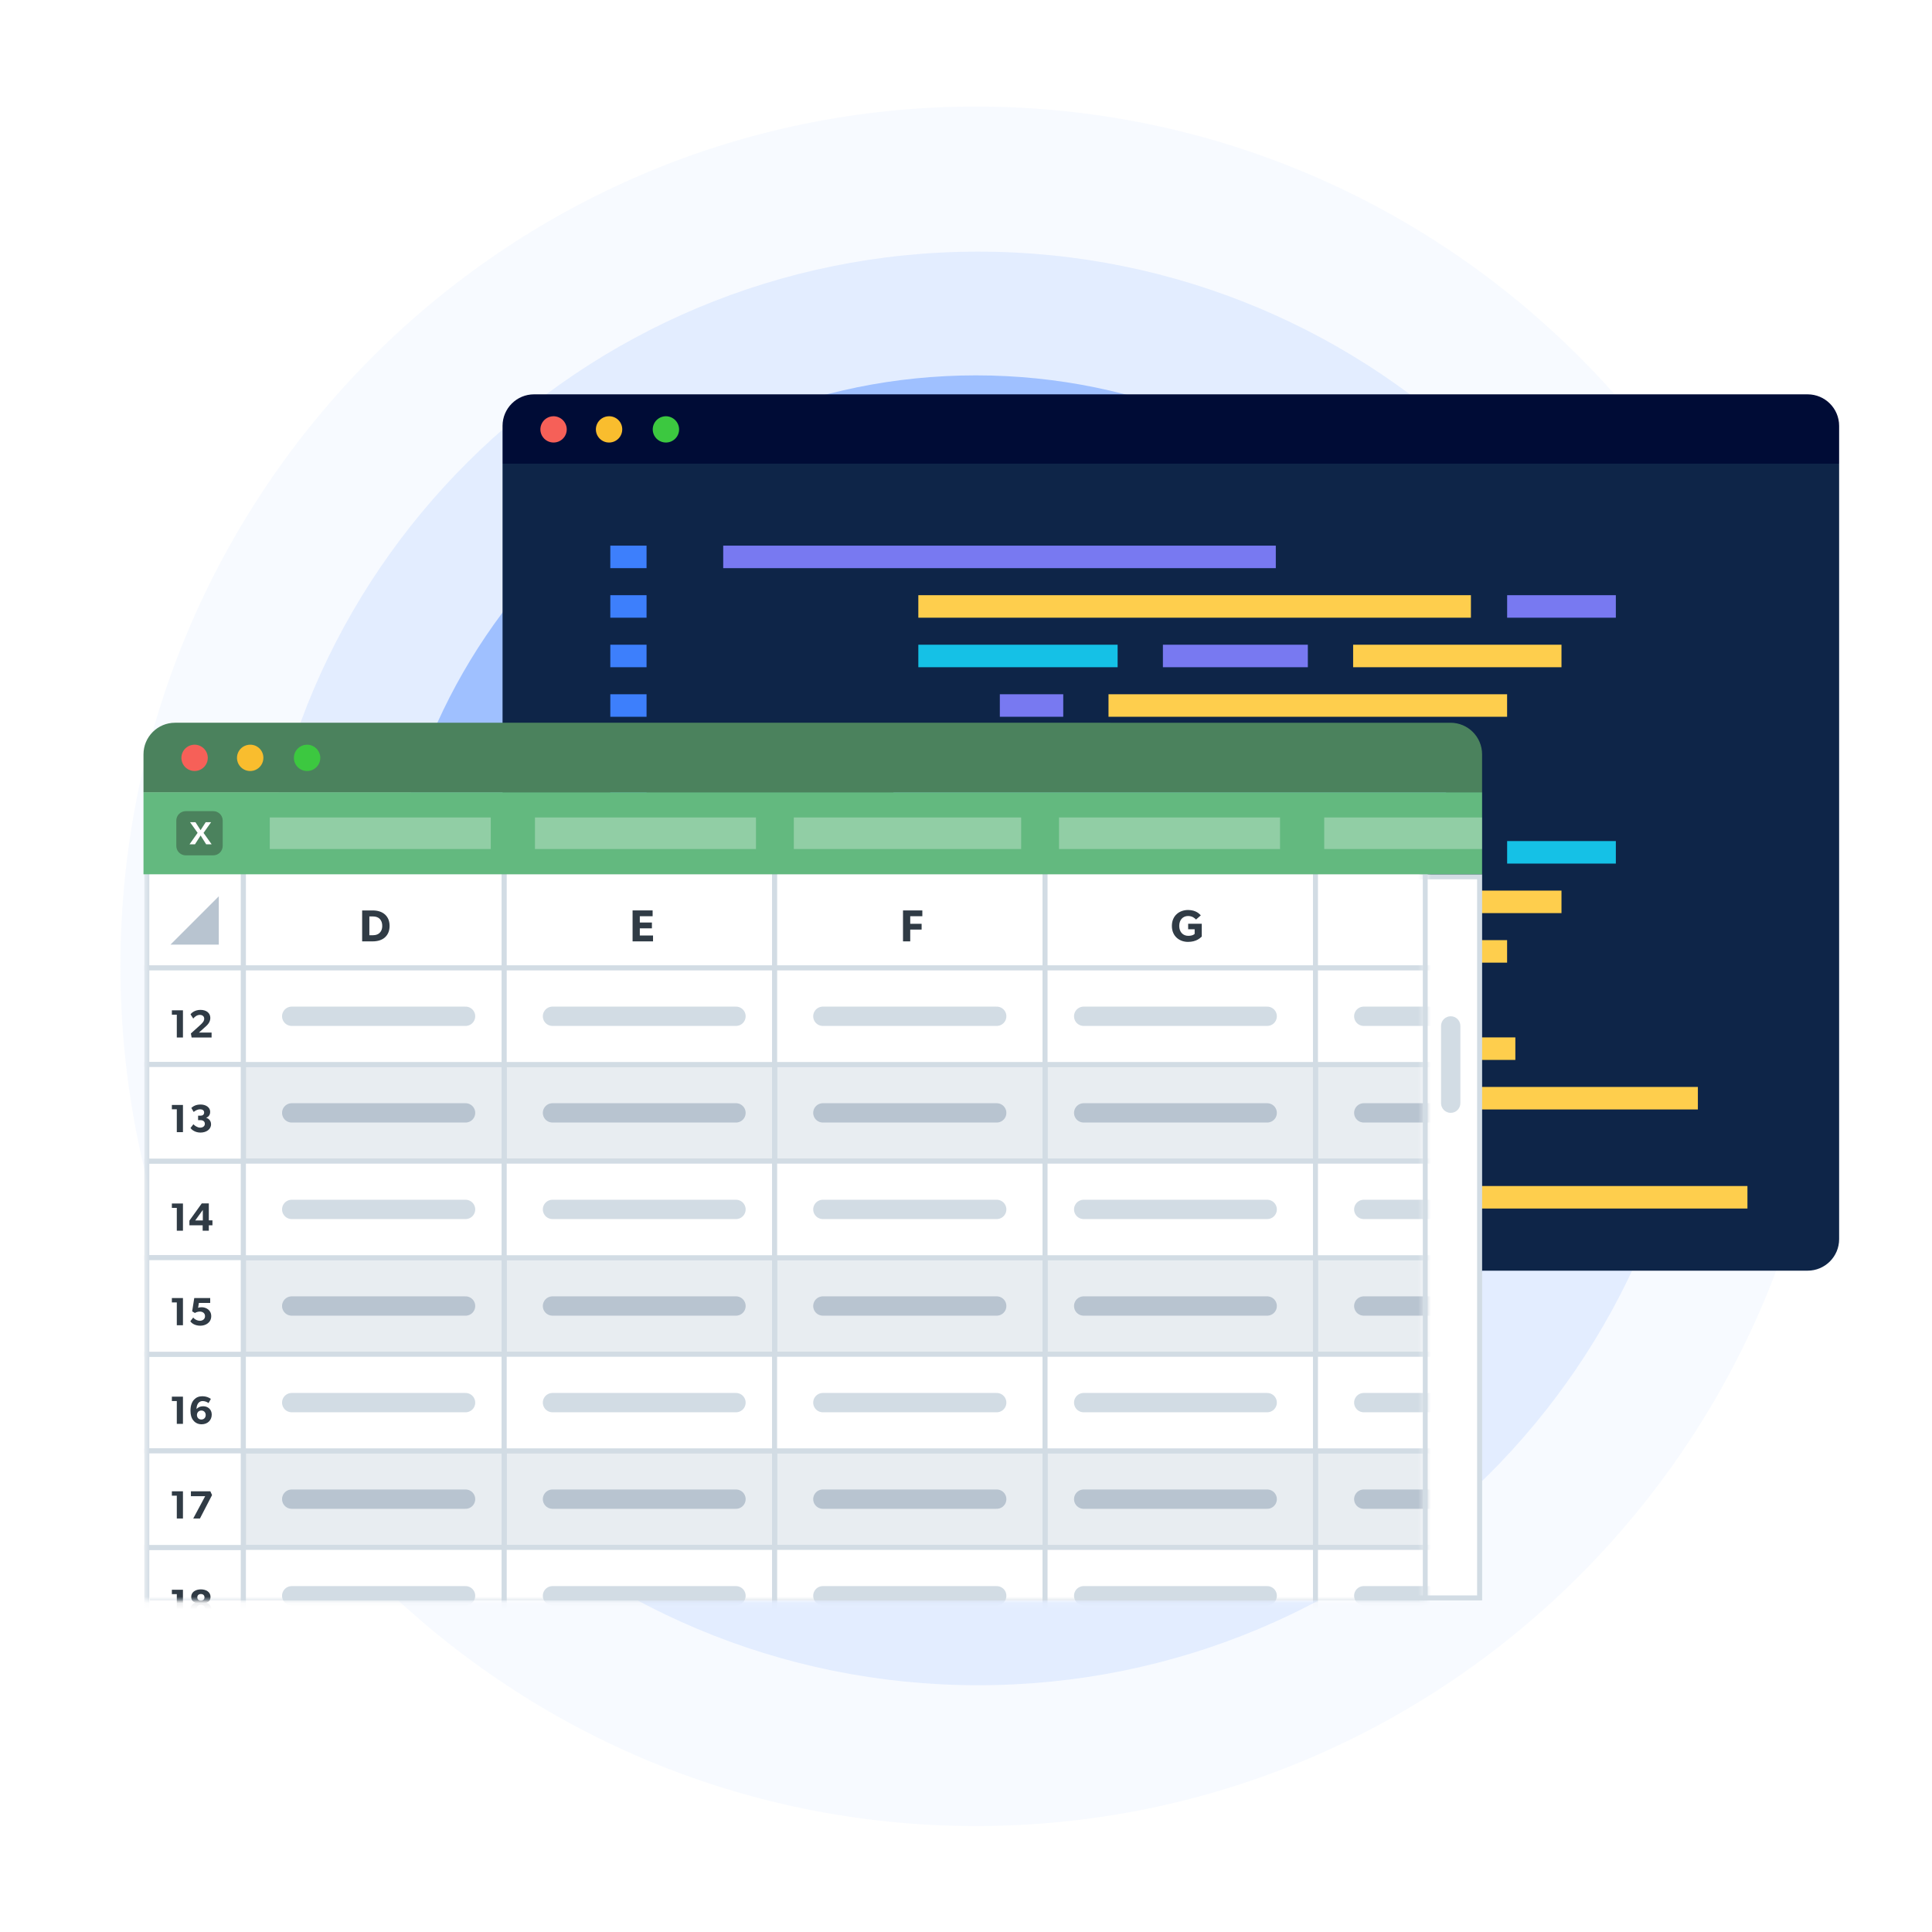 <?xml version="1.0" encoding="UTF-8" standalone="no"?>
<svg
   width="300"
   height="300"
   viewBox="0 0 300 300"
   fill="none"
   version="1.1"
   id="svg58"
   sodipodi:docname="datasets.svg"
   inkscape:version="1.3.2 (091e20e, 2023-11-25, custom)"
   xmlns:inkscape="http://www.inkscape.org/namespaces/inkscape"
   xmlns:sodipodi="http://sodipodi.sourceforge.net/DTD/sodipodi-0.dtd"
   xmlns="http://www.w3.org/2000/svg"
   xmlns:svg="http://www.w3.org/2000/svg">
  <sodipodi:namedview
     id="namedview58"
     pagecolor="#ffffff"
     bordercolor="#000000"
     borderopacity="0.25"
     inkscape:showpageshadow="2"
     inkscape:pageopacity="0.0"
     inkscape:pagecheckerboard="0"
     inkscape:deskcolor="#d1d1d1"
     inkscape:zoom="1.4228769"
     inkscape:cx="294.82522"
     inkscape:cy="280.06639"
     inkscape:window-width="1920"
     inkscape:window-height="1017"
     inkscape:window-x="1912"
     inkscape:window-y="-8"
     inkscape:window-maximized="1"
     inkscape:current-layer="datasets_new" />
  <g
     id="datasets_new">
    <path
       id="Vector"
       opacity="0.8"
       d="m 151.54,283.548 c 73.364,0 132.837,-59.77 132.837,-133.5 0,-73.73 -59.473,-133.5 -132.837,-133.5 -73.364,0 -132.837,59.77 -132.837,133.5 0,73.73 59.473,133.5 132.837,133.5 z"
       fill="#f5f8ff" />
    <path
       id="Vector_2"
       opacity="0.4"
       d="m 151.874,261.684 c 61.838,0 111.968,-49.833 111.968,-111.305 0,-61.472 -50.13,-111.305 -111.968,-111.305 -61.838,0 -111.968,49.833 -111.968,111.305 0,61.472 50.13,111.305 111.968,111.305 z"
       fill="#c6dbff" />
    <path
       id="Vector_3"
       d="m 151.542,241.808 c 50.678,0 91.76,-41.082 91.76,-91.76 0,-50.678 -41.082,-91.761 -91.76,-91.761 -50.678,0 -91.761,41.083 -91.761,91.761 0,50.678 41.083,91.76 91.761,91.76 z"
       fill="#9fc0ff" />
    <g
       id="Group"
       filter="url(#filter0_d_9755_27404)"
       transform="translate(0.703,-138.452)">
      <g
         id="Group_2"
         filter="url(#filter1_d_9755_27404)">
        <path
           id="Vector_4"
           d="M 71.648,204.769 H 279.192 v 120.414 c 0,2.704 -2.191,4.895 -4.895,4.895 H 76.543 c -2.703,0 -4.895,-2.191 -4.895,-4.895 z"
           fill="#0e2548" />
      </g>
      <path
         id="Vector_5"
         d="m 191.719,217.495 h -85.805 v 3.496 h 85.805 z"
         fill="#7879f1" />
      <path
         id="Vector_6"
         d="m 228.915,293.856 h -85.806 v 3.496 h 85.806 z"
         fill="#fece4d" />
      <path
         id="Vector_7"
         d="m 94.009,217.495 h -5.627 v 3.496 h 5.627 z"
         fill="#3d7ffc" />
      <path
         id="Vector_8"
         d="m 94.009,293.856 h -5.627 v 3.496 h 5.627 z"
         fill="#3d7ffc" />
      <path
         id="Vector_9"
         d="m 222.016,225.188 h -85.805 v 3.496 h 85.805 z"
         fill="#fece4d" />
      <path
         id="Vector_10"
         d="m 257.259,301.548 h -85.806 v 3.496 h 85.806 z"
         fill="#fece4d" />
      <path
         id="Vector_11"
         d="m 244.52,225.188 h -16.879 v 3.496 h 16.879 z"
         fill="#7879f1" />
      <path
         id="Vector_12"
         d="m 167.825,301.548 h -16.88 v 3.496 h 16.88 z"
         fill="#15c1e6" />
      <path
         id="Vector_13"
         d="m 167.157,232.879 h -30.946 v 3.496 h 30.946 z"
         fill="#15c1e6" />
      <path
         id="Vector_14"
         d="m 153.501,309.24 h -30.946 v 3.497 h 30.946 z"
         fill="#fece4d" />
      <path
         id="Vector_15"
         d="m 196.694,232.879 h -22.506 v 3.496 h 22.506 z"
         fill="#7879f1" />
      <path
         id="Vector_16"
         d="m 183.038,309.24 h -22.507 v 3.497 h 22.507 z"
         fill="#7879f1" />
      <path
         id="Vector_17"
         d="m 236.079,232.879 h -32.352 v 3.496 h 32.352 z"
         fill="#fece4d" />
      <path
         id="Vector_18"
         d="M 222.423,309.24 H 190.07 v 3.497 h 32.353 z"
         fill="#fece4d" />
      <path
         id="Vector_19"
         d="m 227.635,240.571 h -61.893 v 3.497 h 61.893 z"
         fill="#fece4d" />
      <path
         id="Vector_20"
         d="m 264.955,316.932 h -61.893 v 3.496 h 61.893 z"
         fill="#fece4d" />
      <path
         id="Vector_21"
         d="m 158.713,240.571 h -9.846 v 3.496 h 9.846 z"
         fill="#7879f1" />
      <path
         id="Vector_22"
         d="m 196.034,316.932 h -9.846 v 3.496 h 9.846 z"
         fill="#7879f1" />
      <path
         id="Vector_23"
         d="m 196.81,248.264 h -47.826 v 3.496 h 47.826 z"
         fill="#fece4d" />
      <path
         id="Vector_24"
         d="m 94.009,225.188 h -5.627 v 3.496 h 5.627 z"
         fill="#3d7ffc" />
      <path
         id="Vector_25"
         d="m 94.009,301.548 h -5.627 v 3.496 h 5.627 z"
         fill="#3d7ffc" />
      <path
         id="Vector_26"
         d="m 94.009,232.879 h -5.627 v 3.496 h 5.627 z"
         fill="#3d7ffc" />
      <path
         id="Vector_27"
         d="m 94.009,309.24 h -5.627 v 3.497 h 5.627 z"
         fill="#3d7ffc" />
      <path
         id="Vector_28"
         d="m 94.009,240.572 h -5.627 v 3.497 h 5.627 z"
         fill="#3d7ffc" />
      <path
         id="Vector_29"
         d="m 94.009,316.932 h -5.627 v 3.496 h 5.627 z"
         fill="#3d7ffc" />
      <path
         id="Vector_30"
         d="m 94.009,248.263 h -5.627 v 3.496 h 5.627 z"
         fill="#3d7ffc" />
      <path
         id="Vector_31"
         d="m 218.149,255.676 h -85.805 v 3.496 h 85.805 z"
         fill="#7879f1" />
      <path
         id="Vector_32"
         d="m 94.009,255.676 h -5.627 v 3.496 h 5.627 z"
         fill="#3d7ffc" />
      <path
         id="Vector_33"
         d="m 222.016,263.368 h -85.805 v 3.497 h 85.805 z"
         fill="#fece4d" />
      <path
         id="Vector_34"
         d="m 244.52,263.368 h -16.879 v 3.497 h 16.879 z"
         fill="#15c1e6" />
      <path
         id="Vector_35"
         d="m 167.157,271.06 h -30.946 v 3.496 h 30.946 z"
         fill="#15c1e6" />
      <path
         id="Vector_36"
         d="m 196.694,271.06 h -22.506 v 3.496 h 22.506 z"
         fill="#7879f1" />
      <path
         id="Vector_37"
         d="m 236.079,271.06 h -32.352 v 3.496 h 32.352 z"
         fill="#fece4d" />
      <path
         id="Vector_38"
         d="m 227.635,278.751 h -61.893 v 3.496 h 61.893 z"
         fill="#fece4d" />
      <path
         id="Vector_39"
         d="m 158.713,278.751 h -9.846 v 3.496 h 9.846 z"
         fill="#7879f1" />
      <path
         id="Vector_40"
         d="m 162.935,286.443 h -47.826 v 3.496 h 47.826 z"
         fill="#fece4d" />
      <path
         id="Vector_41"
         d="m 94.009,263.368 h -5.627 v 3.497 h 5.627 z"
         fill="#3d7ffc" />
      <path
         id="Vector_42"
         d="m 94.009,271.06 h -5.627 v 3.496 h 5.627 z"
         fill="#3d7ffc" />
      <path
         id="Vector_43"
         d="m 94.009,278.752 h -5.627 v 3.496 h 5.627 z"
         fill="#3d7ffc" />
      <path
         id="Vector_44"
         d="m 94.009,286.444 h -5.627 v 3.497 h 5.627 z"
         fill="#3d7ffc" />
      <path
         id="Vector_45"
         d="m 71.648,198.895 c 0,-2.703 2.192,-4.895 4.895,-4.895 H 274.297 c 2.704,0 4.895,2.192 4.895,4.895 v 5.874 H 71.648 Z"
         fill="#000c36" />
      <path
         id="Vector_46"
         d="m 81.619,199.438 c 10e-4,0.404 -0.118,0.799 -0.343,1.136 -0.224,0.336 -0.544,0.598 -0.918,0.754 -0.374,0.155 -0.786,0.196 -1.184,0.118 -0.398,-0.078 -0.763,-0.272 -1.05,-0.558 -0.287,-0.285 -0.482,-0.649 -0.562,-1.045 -0.08,-0.396 -0.039,-0.807 0.116,-1.181 0.155,-0.373 0.417,-0.693 0.754,-0.917 0.337,-0.225 0.733,-0.345 1.138,-0.345 0.541,0.004 1.059,0.22 1.442,0.601 0.383,0.381 0.601,0.897 0.606,1.437 z"
         fill="#f66058" />
      <path
         id="Vector_47"
         d="m 90.236,199.438 c 10e-4,0.404 -0.118,0.8 -0.343,1.137 -0.225,0.336 -0.544,0.599 -0.919,0.754 -0.374,0.155 -0.787,0.196 -1.184,0.117 -0.398,-0.078 -0.763,-0.273 -1.05,-0.559 -0.287,-0.286 -0.482,-0.65 -0.561,-1.047 -0.079,-0.396 -0.038,-0.807 0.118,-1.181 0.156,-0.373 0.419,-0.692 0.756,-0.916 0.338,-0.224 0.734,-0.343 1.14,-0.342 0.269,-0.001 0.535,0.05 0.783,0.152 0.248,0.102 0.474,0.252 0.664,0.442 0.19,0.189 0.34,0.414 0.443,0.662 0.102,0.248 0.154,0.513 0.153,0.781 z"
         fill="#f9bd2e" />
      <path
         id="Vector_48"
         d="m 99.064,199.438 c 0.001,0.404 -0.118,0.8 -0.343,1.136 -0.224,0.336 -0.544,0.599 -0.918,0.754 -0.374,0.156 -0.786,0.197 -1.184,0.118 -0.398,-0.078 -0.763,-0.272 -1.05,-0.557 -0.287,-0.286 -0.482,-0.649 -0.562,-1.046 -0.08,-0.396 -0.039,-0.807 0.116,-1.18 0.155,-0.374 0.417,-0.693 0.754,-0.918 0.337,-0.224 0.733,-0.344 1.138,-0.344 0.541,0.004 1.059,0.219 1.442,0.601 0.383,0.381 0.601,0.897 0.606,1.436 z"
         fill="#3cc840" />
    </g>
    <g
       id="Group_3"
       filter="url(#filter2_dd_9755_27404)"
       transform="translate(0.703,-138.452)">
      <path
         id="Vector_49"
         d="m 22.953,275.827 c 0,-3.926 3.183,-7.109 7.109,-7.109 H 229.05 V 380.691 H 22.953 Z"
         fill="#ffffff"
         stroke="#d2dce4"
         stroke-width="0.78" />
      <path
         id="Vector_50"
         d="m 226.062,291.874 c 0,-0.829 -0.671,-1.5 -1.5,-1.5 -0.828,0 -1.5,0.671 -1.5,1.5 v 11.998 c 0,0.828 0.672,1.5 1.5,1.5 0.829,0 1.5,-0.672 1.5,-1.5 z"
         fill="#d2dce4" />
      <g
         id="Mask group">
        <mask
           id="mask0_9755_27404"
           maskUnits="userSpaceOnUse"
           x="21"
           y="267"
           width="200"
           height="115">
          <g
             id="Group_4">
            <path
               id="Vector_51"
               d="M 220.611,267.348 H 21.578 V 381.081 H 220.611 Z"
               fill="#d9d9d9" />
          </g>
        </mask>
        <g
           mask="url(#mask0_9755_27404)"
           id="g1">
          <g
             id="Group_5">
            <path
               id="Vector_52"
               d="m 22.094,282.875 v -14.998 h 14.998 v 14.998 z"
               fill="#ffffff"
               stroke="#d2dce4"
               stroke-width="0.774" />
            <path
               id="Vector_53"
               d="m 22.094,297.863 v -14.998 h 14.998 v 14.998 z"
               fill="#ffffff"
               stroke="#d2dce4"
               stroke-width="0.774" />
            <path
               id="Vector_54"
               d="M 22.094,357.857 V 342.86 h 14.998 v 14.997 z"
               fill="#ffffff"
               stroke="#d2dce4"
               stroke-width="0.774" />
            <path
               id="Vector_55"
               d="m 22.094,327.866 v -14.997 h 14.998 v 14.997 z"
               fill="#ffffff"
               stroke="#d2dce4"
               stroke-width="0.774" />
            <path
               id="Vector_56"
               d="m 22.094,387.846 v -14.997 h 14.998 v 14.997 z"
               fill="#ffffff"
               stroke="#d2dce4"
               stroke-width="0.774" />
            <path
               id="Vector_57"
               d="m 22.094,312.865 v -14.998 h 14.998 v 14.998 z"
               fill="#ffffff"
               stroke="#d2dce4"
               stroke-width="0.774" />
            <path
               id="Vector_58"
               d="m 22.094,372.859 v -14.997 h 14.998 v 14.997 z"
               fill="#ffffff"
               stroke="#d2dce4"
               stroke-width="0.774" />
            <path
               id="Vector_59"
               d="m 22.094,342.855 v -14.997 h 14.998 v 14.997 z"
               fill="#ffffff"
               stroke="#d2dce4"
               stroke-width="0.774" />
            <path
               id="Vector_60"
               d="m 27.706,293.671 v -4.226 h -1.721 v 0.68 h 0.766 v 3.546 z m 4.446,0 v -0.765 h -1.96 l 0.876,-0.791 c 0.337,-0.3 0.888,-0.741 0.888,-1.482 0,-0.741 -0.582,-1.25 -1.538,-1.25 -0.956,0 -1.476,0.57 -1.531,0.699 l 0.416,0.649 c 0.233,-0.294 0.6,-0.57 1.023,-0.57 0.416,0 0.68,0.233 0.68,0.595 0,0.361 -0.239,0.637 -0.637,0.998 l -1.433,1.293 0.116,0.624 z"
               fill="#303b45" />
            <path
               id="Vector_61"
               d="m 27.706,353.665 v -4.227 h -1.721 v 0.68 h 0.766 v 3.547 z m 4.47,-1.439 c 0,-0.834 -0.643,-1.293 -1.299,-1.293 -0.655,0 -0.95,0.306 -1.066,0.435 0,-0.466 0.159,-0.815 0.337,-0.992 0.165,-0.16 0.349,-0.252 0.625,-0.252 0.343,0 0.705,0.154 0.907,0.313 l 0.361,-0.649 c -0.306,-0.215 -0.735,-0.411 -1.311,-0.411 -0.557,0 -0.968,0.178 -1.292,0.521 -0.349,0.361 -0.564,0.949 -0.564,1.709 0,0.68 0.153,1.127 0.361,1.421 0.221,0.319 0.649,0.704 1.36,0.704 0.986,0 1.58,-0.673 1.58,-1.506 z m -0.937,0.067 c 0,0.374 -0.245,0.698 -0.674,0.698 -0.435,0 -0.686,-0.324 -0.686,-0.698 0,-0.368 0.251,-0.698 0.686,-0.698 0.429,0 0.674,0.33 0.674,0.698 z"
               fill="#303b45" />
            <path
               id="Vector_62"
               d="m 27.706,323.675 v -4.226 h -1.721 v 0.68 h 0.766 v 3.546 z m 4.58,-0.845 v -0.766 h -0.564 v -2.628 h -1.097 l -1.917,2.671 v 0.723 h 2.058 v 0.845 h 0.956 v -0.845 z m -1.495,-0.747 h -1.182 l 1.182,-1.636 z"
               fill="#303b45" />
            <path
               id="Vector_63"
               d="m 27.706,383.655 v -4.227 h -1.721 v 0.68 h 0.766 v 3.547 z m 4.403,-1.194 c 0,-0.515 -0.3,-0.864 -0.76,-1.005 v -0.018 c 0.306,-0.105 0.637,-0.356 0.637,-0.907 0,-0.766 -0.692,-1.164 -1.495,-1.164 -0.809,0 -1.501,0.398 -1.501,1.164 0,0.545 0.337,0.796 0.643,0.907 v 0.012 c -0.466,0.147 -0.76,0.496 -0.76,1.011 0,0.839 0.735,1.261 1.617,1.261 0.882,0 1.617,-0.422 1.617,-1.261 z m -1.06,-1.857 c 0,0.325 -0.233,0.509 -0.557,0.509 -0.331,0 -0.557,-0.184 -0.557,-0.509 0,-0.33 0.227,-0.514 0.557,-0.514 0.325,0 0.557,0.184 0.557,0.514 z m 0.098,1.765 c 0,0.379 -0.294,0.6 -0.655,0.6 -0.361,0 -0.655,-0.221 -0.655,-0.6 0,-0.38 0.282,-0.601 0.655,-0.601 0.367,0 0.655,0.221 0.655,0.601 z"
               fill="#303b45" />
            <path
               id="Vector_64"
               d="m 27.706,308.367 v -4.226 h -1.721 v 0.679 h 0.766 v 3.547 z m 4.36,-1.237 c 0,-0.551 -0.386,-0.888 -0.741,-0.98 v -0.019 c 0.282,-0.116 0.607,-0.361 0.607,-0.925 0,-0.71 -0.705,-1.127 -1.47,-1.127 -0.772,0 -1.164,0.27 -1.458,0.527 l 0.368,0.625 c 0.343,-0.276 0.674,-0.411 1.011,-0.411 0.337,0 0.613,0.166 0.613,0.497 0,0.33 -0.233,0.496 -0.564,0.496 h -0.374 v 0.692 h 0.374 c 0.38,0 0.674,0.196 0.674,0.57 0,0.379 -0.325,0.594 -0.741,0.594 -0.41,0 -0.864,-0.319 -1.035,-0.527 l -0.453,0.588 c 0.147,0.215 0.668,0.705 1.544,0.705 0.87,0 1.648,-0.46 1.648,-1.305 z"
               fill="#303b45" />
            <path
               id="Vector_65"
               d="m 27.706,368.361 v -4.227 h -1.721 v 0.68 h 0.766 v 3.547 z m 4.519,-3.639 -0.27,-0.588 h -3.014 v 0.76 h 2.217 l -1.856,3.467 h 1.041 z"
               fill="#303b45" />
            <path
               id="Vector_66"
               d="m 27.706,338.357 v -4.227 h -1.721 v 0.68 h 0.766 v 3.547 z m 4.391,-1.415 c 0,-0.98 -0.833,-1.384 -1.476,-1.384 -0.276,0 -0.435,0.036 -0.564,0.091 l 0.122,-0.759 h 1.758 v -0.76 h -2.475 l -0.325,2.065 0.429,0.257 c 0.19,-0.135 0.496,-0.221 0.772,-0.221 0.38,0 0.796,0.209 0.796,0.711 0,0.508 -0.435,0.717 -0.796,0.717 -0.361,0 -0.802,-0.184 -1.035,-0.509 l -0.453,0.582 c 0.196,0.306 0.711,0.692 1.556,0.692 0.839,0 1.691,-0.496 1.691,-1.482 z"
               fill="#303b45" />
            <path
               id="Vector_67"
               d="m 37.094,267.878 v 14.997 h 40.493 v -14.997 z"
               fill="#ffffff"
               stroke="#d2dce4"
               stroke-width="0.774" />
            <path
               id="Vector_68"
               d="m 77.594,267.878 v 14.997 h 41.993 v -14.997 z"
               fill="#ffffff"
               stroke="#d2dce4"
               stroke-width="0.774" />
            <path
               id="Vector_69"
               d="m 119.586,267.878 v 14.997 h 41.993 v -14.997 z"
               fill="#ffffff"
               stroke="#d2dce4"
               stroke-width="0.774" />
            <path
               id="Vector_70"
               d="m 161.57,267.878 v 14.997 h 41.993 v -14.997 z"
               fill="#ffffff"
               stroke="#d2dce4"
               stroke-width="0.774" />
            <path
               id="Vector_71"
               d="m 203.562,267.878 v 14.997 h 40.494 v -14.997 z"
               fill="#ffffff"
               stroke="#d2dce4"
               stroke-width="0.774" />
            <path
               id="Vector_72"
               d="m 37.094,297.867 v 14.997 h 40.493 v -14.997 z"
               fill="#d2dce4"
               fill-opacity="0.5"
               stroke="#d2dce4"
               stroke-width="0.774" />
            <path
               id="Vector_73"
               d="m 37.094,327.856 v 14.998 h 40.493 v -14.998 z"
               fill="#d2dce4"
               fill-opacity="0.5"
               stroke="#d2dce4"
               stroke-width="0.774" />
            <path
               id="Vector_74"
               d="m 37.094,357.861 v 14.998 h 40.493 v -14.998 z"
               fill="#d2dce4"
               fill-opacity="0.5"
               stroke="#d2dce4"
               stroke-width="0.774" />
            <path
               id="Vector_75"
               d="m 77.594,297.867 v 14.998 h 41.993 v -14.998 z"
               fill="#d2dce4"
               fill-opacity="0.5"
               stroke="#d2dce4"
               stroke-width="0.774" />
            <path
               id="Vector_76"
               d="m 77.594,327.856 v 14.998 h 41.993 v -14.998 z"
               fill="#d2dce4"
               fill-opacity="0.5"
               stroke="#d2dce4"
               stroke-width="0.774" />
            <path
               id="Vector_77"
               d="m 77.594,357.86 v 14.998 H 119.587 V 357.86 Z"
               fill="#d2dce4"
               fill-opacity="0.5"
               stroke="#d2dce4"
               stroke-width="0.774" />
            <path
               id="Vector_78"
               d="m 119.586,297.867 v 14.997 h 41.993 v -14.997 z"
               fill="#d2dce4"
               fill-opacity="0.5"
               stroke="#d2dce4"
               stroke-width="0.774" />
            <path
               id="Vector_79"
               d="m 119.586,327.856 v 14.998 h 41.993 v -14.998 z"
               fill="#d2dce4"
               fill-opacity="0.5"
               stroke="#d2dce4"
               stroke-width="0.774" />
            <path
               id="Vector_80"
               d="m 119.586,357.861 v 14.998 h 41.993 v -14.998 z"
               fill="#d2dce4"
               fill-opacity="0.5"
               stroke="#d2dce4"
               stroke-width="0.774" />
            <path
               id="Vector_81"
               d="m 161.57,297.868 v 14.997 h 41.993 v -14.997 z"
               fill="#d2dce4"
               fill-opacity="0.5"
               stroke="#d2dce4"
               stroke-width="0.774" />
            <path
               id="Vector_82"
               d="m 161.57,327.858 v 14.998 h 41.993 v -14.998 z"
               fill="#d2dce4"
               fill-opacity="0.5"
               stroke="#d2dce4"
               stroke-width="0.774" />
            <path
               id="Vector_83"
               d="m 161.57,357.862 v 14.998 h 41.993 v -14.998 z"
               fill="#d2dce4"
               fill-opacity="0.5"
               stroke="#d2dce4"
               stroke-width="0.774" />
            <path
               id="Vector_84"
               d="m 203.562,297.868 v 14.997 h 40.494 v -14.997 z"
               fill="#d2dce4"
               fill-opacity="0.5"
               stroke="#d2dce4"
               stroke-width="0.774" />
            <path
               id="Vector_85"
               d="m 203.562,327.858 v 14.998 h 40.494 v -14.998 z"
               fill="#d2dce4"
               fill-opacity="0.5"
               stroke="#d2dce4"
               stroke-width="0.774" />
            <path
               id="Vector_86"
               d="m 203.562,357.862 v 14.998 h 40.494 v -14.998 z"
               fill="#d2dce4"
               fill-opacity="0.5"
               stroke="#d2dce4"
               stroke-width="0.774" />
            <path
               id="Vector_87"
               d="m 37.094,282.866 v 14.997 h 40.493 v -14.997 z"
               fill="#ffffff"
               stroke="#d2dce4"
               stroke-width="0.774" />
            <path
               id="Vector_88"
               d="m 37.094,312.869 v 14.997 h 40.493 v -14.997 z"
               fill="#ffffff"
               stroke="#d2dce4"
               stroke-width="0.774" />
            <path
               id="Vector_89"
               d="m 37.086,342.858 v 14.998 h 40.493 v -14.998 z"
               fill="#ffffff"
               stroke="#d2dce4"
               stroke-width="0.774" />
            <path
               id="Vector_90"
               d="m 37.094,372.848 v 14.998 h 40.493 v -14.998 z"
               fill="#ffffff"
               stroke="#d2dce4"
               stroke-width="0.774" />
            <path
               id="Vector_91"
               d="m 77.594,282.866 v 14.998 h 41.993 v -14.998 z"
               fill="#ffffff"
               stroke="#d2dce4"
               stroke-width="0.774" />
            <path
               id="Vector_92"
               d="m 77.594,312.869 v 14.997 h 41.993 v -14.997 z"
               fill="#ffffff"
               stroke="#d2dce4"
               stroke-width="0.774" />
            <path
               id="Vector_93"
               d="m 77.594,342.858 v 14.998 h 41.993 v -14.998 z"
               fill="#ffffff"
               stroke="#d2dce4"
               stroke-width="0.774" />
            <path
               id="Vector_94"
               d="m 77.594,372.848 v 14.998 h 41.993 v -14.998 z"
               fill="#ffffff"
               stroke="#d2dce4"
               stroke-width="0.774" />
            <path
               id="Vector_95"
               d="m 119.586,282.866 v 14.997 h 41.993 v -14.997 z"
               fill="#ffffff"
               stroke="#d2dce4"
               stroke-width="0.774" />
            <path
               id="Vector_96"
               d="m 119.586,312.869 v 14.997 h 41.993 v -14.997 z"
               fill="#ffffff"
               stroke="#d2dce4"
               stroke-width="0.774" />
            <path
               id="Vector_97"
               d="m 119.578,342.858 v 14.998 h 41.993 v -14.998 z"
               fill="#ffffff"
               stroke="#d2dce4"
               stroke-width="0.774" />
            <path
               id="Vector_98"
               d="m 119.586,372.848 v 14.998 h 41.993 v -14.998 z"
               fill="#ffffff"
               stroke="#d2dce4"
               stroke-width="0.774" />
            <path
               id="Vector_99"
               d="m 161.57,282.866 v 14.998 h 41.993 v -14.998 z"
               fill="#ffffff"
               stroke="#d2dce4"
               stroke-width="0.774" />
            <path
               id="Vector_100"
               d="m 161.57,312.87 v 14.997 h 41.993 V 312.87 Z"
               fill="#ffffff"
               stroke="#d2dce4"
               stroke-width="0.774" />
            <path
               id="Vector_101"
               d="m 161.57,342.86 v 14.998 h 41.993 V 342.86 Z"
               fill="#ffffff"
               stroke="#d2dce4"
               stroke-width="0.774" />
            <path
               id="Vector_102"
               d="m 161.57,372.849 v 14.998 h 41.993 v -14.998 z"
               fill="#ffffff"
               stroke="#d2dce4"
               stroke-width="0.774" />
            <path
               id="Vector_103"
               d="m 203.562,282.866 v 14.998 h 40.494 v -14.998 z"
               fill="#ffffff"
               stroke="#d2dce4"
               stroke-width="0.774" />
            <path
               id="Vector_104"
               d="m 203.562,312.87 v 14.997 h 40.494 V 312.87 Z"
               fill="#ffffff"
               stroke="#d2dce4"
               stroke-width="0.774" />
            <path
               id="Vector_105"
               d="m 203.562,342.86 v 14.998 h 40.494 V 342.86 Z"
               fill="#ffffff"
               stroke="#d2dce4"
               stroke-width="0.774" />
            <path
               id="Vector_106"
               d="m 203.562,372.849 v 14.998 h 40.494 v -14.998 z"
               fill="#ffffff"
               stroke="#d2dce4"
               stroke-width="0.774" />
            <path
               id="Vector_107"
               d="M 44.594,305.376 H 71.589"
               stroke="#b8c4d0"
               stroke-width="2.999"
               stroke-linecap="round" />
            <path
               id="Vector_108"
               d="M 44.594,335.366 H 71.589"
               stroke="#b8c4d0"
               stroke-width="2.999"
               stroke-linecap="round" />
            <path
               id="Vector_109"
               d="M 44.594,365.355 H 71.589"
               stroke="#b8c4d0"
               stroke-width="2.999"
               stroke-linecap="round" />
            <path
               id="Vector_110"
               d="M 85.086,305.376 H 113.581"
               stroke="#b8c4d0"
               stroke-width="2.999"
               stroke-linecap="round" />
            <path
               id="Vector_111"
               d="M 85.086,335.365 H 113.581"
               stroke="#b8c4d0"
               stroke-width="2.999"
               stroke-linecap="round" />
            <path
               id="Vector_112"
               d="M 85.086,365.355 H 113.581"
               stroke="#b8c4d0"
               stroke-width="2.999"
               stroke-linecap="round" />
            <path
               id="Vector_113"
               d="m 127.07,305.376 h 26.996"
               stroke="#b8c4d0"
               stroke-width="2.999"
               stroke-linecap="round" />
            <path
               id="Vector_114"
               d="m 127.07,335.365 h 26.996"
               stroke="#b8c4d0"
               stroke-width="2.999"
               stroke-linecap="round" />
            <path
               id="Vector_115"
               d="m 127.07,365.355 h 26.996"
               stroke="#b8c4d0"
               stroke-width="2.999"
               stroke-linecap="round" />
            <path
               id="Vector_116"
               d="m 167.57,305.376 h 28.495"
               stroke="#b8c4d0"
               stroke-width="2.999"
               stroke-linecap="round" />
            <path
               id="Vector_117"
               d="m 167.57,335.365 h 28.495"
               stroke="#b8c4d0"
               stroke-width="2.999"
               stroke-linecap="round" />
            <path
               id="Vector_118"
               d="m 167.57,365.356 h 28.495"
               stroke="#b8c4d0"
               stroke-width="2.999"
               stroke-linecap="round" />
            <path
               id="Vector_119"
               d="m 211.062,305.376 h 25.497"
               stroke="#b8c4d0"
               stroke-width="2.999"
               stroke-linecap="round" />
            <path
               id="Vector_120"
               d="m 211.062,335.366 h 25.497"
               stroke="#b8c4d0"
               stroke-width="2.999"
               stroke-linecap="round" />
            <path
               id="Vector_121"
               d="m 211.062,365.356 h 25.497"
               stroke="#b8c4d0"
               stroke-width="2.999"
               stroke-linecap="round" />
            <path
               id="Vector_122"
               d="M 44.594,290.374 H 71.589"
               stroke="#d2dce4"
               stroke-width="2.999"
               stroke-linecap="round" />
            <path
               id="Vector_123"
               d="M 44.594,320.365 H 71.589"
               stroke="#d2dce4"
               stroke-width="2.999"
               stroke-linecap="round" />
            <path
               id="Vector_124"
               d="M 44.594,350.367 H 71.589"
               stroke="#d2dce4"
               stroke-width="2.999"
               stroke-linecap="round" />
            <path
               id="Vector_125"
               d="M 44.594,380.359 H 71.589"
               stroke="#d2dce4"
               stroke-width="2.999"
               stroke-linecap="round" />
            <path
               id="Vector_126"
               d="M 85.086,290.374 H 113.581"
               stroke="#d2dce4"
               stroke-width="2.999"
               stroke-linecap="round" />
            <path
               id="Vector_127"
               d="M 85.086,320.365 H 113.581"
               stroke="#d2dce4"
               stroke-width="2.999"
               stroke-linecap="round" />
            <path
               id="Vector_128"
               d="M 85.086,350.367 H 113.581"
               stroke="#d2dce4"
               stroke-width="2.999"
               stroke-linecap="round" />
            <path
               id="Vector_129"
               d="M 85.086,380.359 H 113.581"
               stroke="#d2dce4"
               stroke-width="2.999"
               stroke-linecap="round" />
            <path
               id="Vector_130"
               d="m 127.07,290.374 h 26.996"
               stroke="#d2dce4"
               stroke-width="2.999"
               stroke-linecap="round" />
            <path
               id="Vector_131"
               d="m 127.07,320.365 h 26.996"
               stroke="#d2dce4"
               stroke-width="2.999"
               stroke-linecap="round" />
            <path
               id="Vector_132"
               d="m 127.07,350.367 h 26.996"
               stroke="#d2dce4"
               stroke-width="2.999"
               stroke-linecap="round" />
            <path
               id="Vector_133"
               d="m 127.07,380.359 h 26.996"
               stroke="#d2dce4"
               stroke-width="2.999"
               stroke-linecap="round" />
            <path
               id="Vector_134"
               d="m 167.57,290.374 h 28.495"
               stroke="#d2dce4"
               stroke-width="2.999"
               stroke-linecap="round" />
            <path
               id="Vector_135"
               d="m 167.57,320.365 h 28.495"
               stroke="#d2dce4"
               stroke-width="2.999"
               stroke-linecap="round" />
            <path
               id="Vector_136"
               d="m 167.57,350.367 h 28.495"
               stroke="#d2dce4"
               stroke-width="2.999"
               stroke-linecap="round" />
            <path
               id="Vector_137"
               d="m 167.57,380.358 h 28.495"
               stroke="#d2dce4"
               stroke-width="2.999"
               stroke-linecap="round" />
            <path
               id="Vector_138"
               d="m 211.062,290.374 h 25.497"
               stroke="#d2dce4"
               stroke-width="2.999"
               stroke-linecap="round" />
            <path
               id="Vector_139"
               d="m 211.062,320.365 h 25.497"
               stroke="#d2dce4"
               stroke-width="2.999"
               stroke-linecap="round" />
            <path
               id="Vector_140"
               d="m 211.062,350.367 h 25.497"
               stroke="#d2dce4"
               stroke-width="2.999"
               stroke-linecap="round" />
            <path
               id="Vector_141"
               d="m 211.062,380.358 h 25.497"
               stroke="#d2dce4"
               stroke-width="2.999"
               stroke-linecap="round" />
            <path
               id="Vector_142"
               d="m 33.273,279.245 v -7.5 l -7.5,7.5 z"
               fill="#b8c4d0" />
            <path
               id="Vector_143"
               d="m 59.792,276.343 c 0,-0.933 -0.376,-1.49 -0.78,-1.824 -0.397,-0.341 -1.016,-0.578 -1.852,-0.578 h -1.629 v 4.804 h 1.629 c 0.836,0 1.455,-0.236 1.852,-0.571 0.404,-0.341 0.78,-0.898 0.78,-1.831 z m -1.142,0 c 0,0.592 -0.223,0.912 -0.425,1.1 -0.202,0.195 -0.536,0.348 -1.002,0.348 h -0.571 v -2.917 h 0.571 c 0.467,0 0.801,0.153 1.002,0.341 0.202,0.195 0.425,0.536 0.425,1.128 z"
               fill="#303b45" />
            <path
               id="Vector_144"
               d="m 100.699,278.745 v -0.912 h -2.054 v -1.114 h 1.88 v -0.898 h -1.88 v -0.982 h 1.991 v -0.898 h -3.112 v 4.804 z"
               fill="#303b45" />
            <path
               id="Vector_145"
               d="m 142.517,274.839 v -0.898 h -3.001 v 4.804 h 1.121 v -1.831 h 1.768 v -0.898 h -1.768 v -1.177 z"
               fill="#303b45" />
            <path
               id="Vector_146"
               d="m 185.904,278.001 v -1.991 h -2.11 v 0.856 h 1.009 v 0.71 c 0,0 -0.222,0.307 -1.002,0.307 -0.78,0 -1.393,-0.564 -1.393,-1.539 0,-0.975 0.599,-1.539 1.372,-1.539 0.654,0 1.03,0.327 1.232,0.55 l 0.745,-0.647 c -0.153,-0.167 -0.703,-0.836 -1.977,-0.836 -1.344,0 -2.514,0.87 -2.514,2.472 0,1.601 1.17,2.479 2.5,2.479 1.323,0 1.894,-0.606 2.138,-0.822 z"
               fill="#303b45" />
          </g>
        </g>
      </g>
      <path
         id="Vector_147"
         d="M 220.609,381.081 V 267.884"
         stroke="#d2dce4"
         stroke-width="0.75" />
      <path
         id="Vector_148"
         d="M 229.435,255.582 H 21.578 v 12.746 H 229.435 Z"
         fill="#63b97f" />
      <path
         id="Vector_149"
         d="m 21.578,249.7 c 0,-2.708 2.195,-4.903 4.902,-4.903 H 224.533 c 2.707,0 4.902,2.195 4.902,4.903 v 5.882 H 21.578 Z"
         fill="#4b825d" />
      <path
         id="Vector_150"
         d="m 31.563,250.243 c 0.001,0.405 -0.118,0.801 -0.343,1.138 -0.225,0.337 -0.545,0.6 -0.919,0.755 -0.375,0.156 -0.787,0.197 -1.185,0.119 -0.398,-0.079 -0.764,-0.273 -1.051,-0.559 -0.287,-0.286 -0.483,-0.65 -0.563,-1.047 -0.08,-0.397 -0.039,-0.808 0.116,-1.182 0.155,-0.374 0.418,-0.694 0.755,-0.919 0.337,-0.225 0.734,-0.345 1.14,-0.345 0.542,0.004 1.061,0.22 1.444,0.602 0.384,0.381 0.602,0.898 0.607,1.438 z"
         fill="#f66058" />
      <path
         id="Vector_151"
         d="m 40.196,250.244 c 10e-4,0.405 -0.119,0.801 -0.344,1.138 -0.225,0.337 -0.545,0.6 -0.92,0.755 -0.375,0.156 -0.788,0.197 -1.186,0.118 -0.398,-0.079 -0.764,-0.274 -1.051,-0.56 -0.287,-0.286 -0.483,-0.651 -0.562,-1.048 -0.079,-0.398 -0.038,-0.809 0.118,-1.183 0.156,-0.374 0.419,-0.693 0.758,-0.918 0.338,-0.224 0.735,-0.343 1.141,-0.342 0.269,-0.002 0.536,0.05 0.784,0.152 0.249,0.102 0.475,0.253 0.665,0.442 0.19,0.19 0.341,0.415 0.443,0.664 0.102,0.248 0.154,0.514 0.153,0.782 z"
         fill="#f9bd2e" />
      <path
         id="Vector_152"
         d="m 49.032,250.244 c 0.001,0.405 -0.118,0.801 -0.343,1.138 -0.225,0.337 -0.545,0.599 -0.919,0.755 -0.375,0.155 -0.787,0.197 -1.185,0.118 -0.398,-0.078 -0.764,-0.272 -1.051,-0.558 -0.287,-0.286 -0.483,-0.65 -0.563,-1.047 -0.08,-0.397 -0.039,-0.809 0.116,-1.183 0.155,-0.374 0.418,-0.693 0.755,-0.918 0.337,-0.225 0.734,-0.345 1.14,-0.345 0.542,0.003 1.061,0.219 1.444,0.601 0.384,0.382 0.602,0.899 0.607,1.439 z"
         fill="#3cc840" />
      <path
         id="Vector_153"
         d="m 32.413,258.524 h -4.276 c -0.809,0 -1.465,0.656 -1.465,1.465 v 3.933 c 0,0.809 0.656,1.465 1.465,1.465 h 4.276 c 0.809,0 1.465,-0.656 1.465,-1.465 v -3.933 c 0,-0.809 -0.656,-1.465 -1.465,-1.465 z"
         fill="#4b825d" />
      <path
         id="Vector_154"
         d="m 30.448,262.304 0.861,1.367 h 0.85 l -1.255,-1.77 1.173,-1.661 h -0.839 l -0.795,1.238 -0.795,-1.238 h -0.839 l 1.173,1.656 -1.255,1.775 h 0.844 z"
         fill="#ffffff" />
      <path
         id="Vector_155"
         opacity="0.3"
         d="m 229.433,259.504 h -24.511 v 4.902 h 24.511 z"
         fill="#ffffff" />
      <path
         id="Vector_156"
         opacity="0.3"
         d="m 198.058,259.504 h -34.316 v 4.902 h 34.316 z"
         fill="#ffffff" />
      <path
         id="Vector_157"
         opacity="0.3"
         d="M 116.683,259.504 H 82.367 v 4.902 h 34.316 z"
         fill="#ffffff" />
      <path
         id="Vector_158"
         opacity="0.3"
         d="m 157.859,259.504 h -35.297 v 4.902 h 35.297 z"
         fill="#ffffff" />
      <path
         id="Vector_159"
         opacity="0.3"
         d="m 75.504,259.504 h -34.316 v 4.902 h 34.316 z"
         fill="#ffffff" />
    </g>
  </g>
  <defs
     id="defs58">
    <filter
       id="filter0_d_9755_27404"
       x="65.964"
       y="188.316"
       width="230.281"
       height="158.816"
       filterUnits="userSpaceOnUse"
       color-interpolation-filters="sRGB">
      <feFlood
         flood-opacity="0"
         result="BackgroundImageFix"
         id="feFlood8" />
      <feColorMatrix
         in="SourceAlpha"
         type="matrix"
         values="0 0 0 0 0 0 0 0 0 0 0 0 0 0 0 0 0 0 127 0"
         result="hardAlpha"
         id="feColorMatrix8" />
      <feOffset
         dx="5.684"
         dy="5.684"
         id="feOffset8" />
      <feGaussianBlur
         stdDeviation="5.684"
         id="feGaussianBlur8" />
      <feColorMatrix
         type="matrix"
         values="0 0 0 0 0.094 0 0 0 0 0.188 0 0 0 0 0.247 0 0 0 0.05 0"
         id="feColorMatrix9" />
      <feBlend
         mode="normal"
         in2="BackgroundImageFix"
         result="effect1_dropShadow_9755_27404"
         id="feBlend9" />
      <feBlend
         mode="normal"
         in="SourceGraphic"
         in2="effect1_dropShadow_9755_27404"
         result="shape"
         id="feBlend10" />
    </filter>
    <filter
       id="filter1_d_9755_27404"
       x="61.493"
       y="194.614"
       width="227.854"
       height="145.62"
       filterUnits="userSpaceOnUse"
       color-interpolation-filters="sRGB">
      <feFlood
         flood-opacity="0"
         result="BackgroundImageFix"
         id="feFlood10" />
      <feColorMatrix
         in="SourceAlpha"
         type="matrix"
         values="0 0 0 0 0 0 0 0 0 0 0 0 0 0 0 0 0 0 127 0"
         result="hardAlpha"
         id="feColorMatrix10" />
      <feOffset
         id="feOffset10" />
      <feGaussianBlur
         stdDeviation="5.078"
         id="feGaussianBlur10" />
      <feColorMatrix
         type="matrix"
         values="0 0 0 0 0 0 0 0 0 0.049 0 0 0 0 0.221 0 0 0 0.06 0"
         id="feColorMatrix11" />
      <feBlend
         mode="normal"
         in2="BackgroundImageFix"
         result="effect1_dropShadow_9755_27404"
         id="feBlend11" />
      <feBlend
         mode="normal"
         in="SourceGraphic"
         in2="effect1_dropShadow_9755_27404"
         result="shape"
         id="feBlend12" />
    </filter>
    <filter
       id="filter2_dd_9755_27404"
       x="9.813"
       y="234.992"
       width="231.392"
       height="159.815"
       filterUnits="userSpaceOnUse"
       color-interpolation-filters="sRGB">
      <feFlood
         flood-opacity="0"
         result="BackgroundImageFix"
         id="feFlood12" />
      <feColorMatrix
         in="SourceAlpha"
         type="matrix"
         values="0 0 0 0 0 0 0 0 0 0 0 0 0 0 0 0 0 0 127 0"
         result="hardAlpha"
         id="feColorMatrix12" />
      <feOffset
         dy="3.922"
         id="feOffset12" />
      <feGaussianBlur
         stdDeviation="4.902"
         id="feGaussianBlur12" />
      <feColorMatrix
         type="matrix"
         values="0 0 0 0 0.608 0 0 0 0 0.675 0 0 0 0 0.737 0 0 0 0.35 0"
         id="feColorMatrix13" />
      <feBlend
         mode="normal"
         in2="BackgroundImageFix"
         result="effect1_dropShadow_9755_27404"
         id="feBlend13" />
      <feColorMatrix
         in="SourceAlpha"
         type="matrix"
         values="0 0 0 0 0 0 0 0 0 0 0 0 0 0 0 0 0 0 127 0"
         result="hardAlpha"
         id="feColorMatrix14" />
      <feOffset
         dy="1.961"
         id="feOffset14" />
      <feGaussianBlur
         stdDeviation="5.883"
         id="feGaussianBlur14" />
      <feColorMatrix
         type="matrix"
         values="0 0 0 0 0.896 0 0 0 0 0.93 0 0 0 0 0.996 0 0 0 0.5 0"
         id="feColorMatrix15" />
      <feBlend
         mode="normal"
         in2="effect1_dropShadow_9755_27404"
         result="effect2_dropShadow_9755_27404"
         id="feBlend15" />
      <feBlend
         mode="normal"
         in="SourceGraphic"
         in2="effect2_dropShadow_9755_27404"
         result="shape"
         id="feBlend16" />
    </filter>
    <filter
       id="filter3_dd_9755_27404"
       x="316.211"
       y="275.714"
       width="31.539"
       height="31.539"
       filterUnits="userSpaceOnUse"
       color-interpolation-filters="sRGB">
      <feFlood
         flood-opacity="0"
         result="BackgroundImageFix"
         id="feFlood16" />
      <feColorMatrix
         in="SourceAlpha"
         type="matrix"
         values="0 0 0 0 0 0 0 0 0 0 0 0 0 0 0 0 0 0 127 0"
         result="hardAlpha"
         id="feColorMatrix16" />
      <feOffset
         id="feOffset16" />
      <feGaussianBlur
         stdDeviation="2.557"
         id="feGaussianBlur16" />
      <feColorMatrix
         type="matrix"
         values="0 0 0 0 0.239 0 0 0 0 0.498 0 0 0 0 0.988 0 0 0 1 0"
         id="feColorMatrix17" />
      <feBlend
         mode="normal"
         in2="BackgroundImageFix"
         result="effect1_dropShadow_9755_27404"
         id="feBlend17" />
      <feColorMatrix
         in="SourceAlpha"
         type="matrix"
         values="0 0 0 0 0 0 0 0 0 0 0 0 0 0 0 0 0 0 127 0"
         result="hardAlpha"
         id="feColorMatrix18" />
      <feOffset
         id="feOffset18" />
      <feGaussianBlur
         stdDeviation="6.393"
         id="feGaussianBlur18" />
      <feColorMatrix
         type="matrix"
         values="0 0 0 0 0.239 0 0 0 0 0.498 0 0 0 0 0.988 0 0 0 1 0"
         id="feColorMatrix19" />
      <feBlend
         mode="normal"
         in2="effect1_dropShadow_9755_27404"
         result="effect2_dropShadow_9755_27404"
         id="feBlend19" />
      <feBlend
         mode="normal"
         in="SourceGraphic"
         in2="effect2_dropShadow_9755_27404"
         result="shape"
         id="feBlend20" />
    </filter>
    <filter
       id="filter4_dd_9755_27404"
       x="330.359"
       y="183.381"
       width="31.539"
       height="31.539"
       filterUnits="userSpaceOnUse"
       color-interpolation-filters="sRGB">
      <feFlood
         flood-opacity="0"
         result="BackgroundImageFix"
         id="feFlood20" />
      <feColorMatrix
         in="SourceAlpha"
         type="matrix"
         values="0 0 0 0 0 0 0 0 0 0 0 0 0 0 0 0 0 0 127 0"
         result="hardAlpha"
         id="feColorMatrix20" />
      <feOffset
         id="feOffset20" />
      <feGaussianBlur
         stdDeviation="2.557"
         id="feGaussianBlur20" />
      <feColorMatrix
         type="matrix"
         values="0 0 0 0 0.239 0 0 0 0 0.498 0 0 0 0 0.988 0 0 0 1 0"
         id="feColorMatrix21" />
      <feBlend
         mode="normal"
         in2="BackgroundImageFix"
         result="effect1_dropShadow_9755_27404"
         id="feBlend21" />
      <feColorMatrix
         in="SourceAlpha"
         type="matrix"
         values="0 0 0 0 0 0 0 0 0 0 0 0 0 0 0 0 0 0 127 0"
         result="hardAlpha"
         id="feColorMatrix22" />
      <feOffset
         id="feOffset22" />
      <feGaussianBlur
         stdDeviation="6.393"
         id="feGaussianBlur22" />
      <feColorMatrix
         type="matrix"
         values="0 0 0 0 0.239 0 0 0 0 0.498 0 0 0 0 0.988 0 0 0 1 0"
         id="feColorMatrix23" />
      <feBlend
         mode="normal"
         in2="effect1_dropShadow_9755_27404"
         result="effect2_dropShadow_9755_27404"
         id="feBlend23" />
      <feBlend
         mode="normal"
         in="SourceGraphic"
         in2="effect2_dropShadow_9755_27404"
         result="shape"
         id="feBlend24" />
    </filter>
    <filter
       id="filter5_dd_9755_27404"
       x="329.614"
       y="354.644"
       width="31.539"
       height="31.539"
       filterUnits="userSpaceOnUse"
       color-interpolation-filters="sRGB">
      <feFlood
         flood-opacity="0"
         result="BackgroundImageFix"
         id="feFlood24" />
      <feColorMatrix
         in="SourceAlpha"
         type="matrix"
         values="0 0 0 0 0 0 0 0 0 0 0 0 0 0 0 0 0 0 127 0"
         result="hardAlpha"
         id="feColorMatrix24" />
      <feOffset
         id="feOffset24" />
      <feGaussianBlur
         stdDeviation="2.557"
         id="feGaussianBlur24" />
      <feColorMatrix
         type="matrix"
         values="0 0 0 0 0.239 0 0 0 0 0.498 0 0 0 0 0.988 0 0 0 1 0"
         id="feColorMatrix25" />
      <feBlend
         mode="normal"
         in2="BackgroundImageFix"
         result="effect1_dropShadow_9755_27404"
         id="feBlend25" />
      <feColorMatrix
         in="SourceAlpha"
         type="matrix"
         values="0 0 0 0 0 0 0 0 0 0 0 0 0 0 0 0 0 0 127 0"
         result="hardAlpha"
         id="feColorMatrix26" />
      <feOffset
         id="feOffset26" />
      <feGaussianBlur
         stdDeviation="6.393"
         id="feGaussianBlur26" />
      <feColorMatrix
         type="matrix"
         values="0 0 0 0 0.239 0 0 0 0 0.498 0 0 0 0 0.988 0 0 0 1 0"
         id="feColorMatrix27" />
      <feBlend
         mode="normal"
         in2="effect1_dropShadow_9755_27404"
         result="effect2_dropShadow_9755_27404"
         id="feBlend27" />
      <feBlend
         mode="normal"
         in="SourceGraphic"
         in2="effect2_dropShadow_9755_27404"
         result="shape"
         id="feBlend28" />
    </filter>
    <filter
       id="filter6_dd_9755_27404"
       x="368.667"
       y="141.842"
       width="104.624"
       height="103.885"
       filterUnits="userSpaceOnUse"
       color-interpolation-filters="sRGB">
      <feFlood
         flood-opacity="0"
         result="BackgroundImageFix"
         id="feFlood28" />
      <feColorMatrix
         in="SourceAlpha"
         type="matrix"
         values="0 0 0 0 0 0 0 0 0 0 0 0 0 0 0 0 0 0 127 0"
         result="hardAlpha"
         id="feColorMatrix28" />
      <feOffset
         dy="3.263"
         id="feOffset28" />
      <feGaussianBlur
         stdDeviation="4.079"
         id="feGaussianBlur28" />
      <feColorMatrix
         type="matrix"
         values="0 0 0 0 0.608 0 0 0 0 0.675 0 0 0 0 0.737 0 0 0 0.35 0"
         id="feColorMatrix29" />
      <feBlend
         mode="normal"
         in2="BackgroundImageFix"
         result="effect1_dropShadow_9755_27404"
         id="feBlend29" />
      <feColorMatrix
         in="SourceAlpha"
         type="matrix"
         values="0 0 0 0 0 0 0 0 0 0 0 0 0 0 0 0 0 0 127 0"
         result="hardAlpha"
         id="feColorMatrix30" />
      <feOffset
         dy="1.632"
         id="feOffset30" />
      <feGaussianBlur
         stdDeviation="4.895"
         id="feGaussianBlur30" />
      <feColorMatrix
         type="matrix"
         values="0 0 0 0 0.896 0 0 0 0 0.93 0 0 0 0 0.996 0 0 0 0.5 0"
         id="feColorMatrix31" />
      <feBlend
         mode="normal"
         in2="effect1_dropShadow_9755_27404"
         result="effect2_dropShadow_9755_27404"
         id="feBlend31" />
      <feBlend
         mode="normal"
         in="SourceGraphic"
         in2="effect2_dropShadow_9755_27404"
         result="shape"
         id="feBlend32" />
    </filter>
    <filter
       id="filter7_dd_9755_27404"
       x="368.667"
       y="238.189"
       width="104.624"
       height="103.885"
       filterUnits="userSpaceOnUse"
       color-interpolation-filters="sRGB">
      <feFlood
         flood-opacity="0"
         result="BackgroundImageFix"
         id="feFlood32" />
      <feColorMatrix
         in="SourceAlpha"
         type="matrix"
         values="0 0 0 0 0 0 0 0 0 0 0 0 0 0 0 0 0 0 127 0"
         result="hardAlpha"
         id="feColorMatrix32" />
      <feOffset
         dy="3.263"
         id="feOffset32" />
      <feGaussianBlur
         stdDeviation="4.079"
         id="feGaussianBlur32" />
      <feColorMatrix
         type="matrix"
         values="0 0 0 0 0.608 0 0 0 0 0.675 0 0 0 0 0.737 0 0 0 0.35 0"
         id="feColorMatrix33" />
      <feBlend
         mode="normal"
         in2="BackgroundImageFix"
         result="effect1_dropShadow_9755_27404"
         id="feBlend33" />
      <feColorMatrix
         in="SourceAlpha"
         type="matrix"
         values="0 0 0 0 0 0 0 0 0 0 0 0 0 0 0 0 0 0 127 0"
         result="hardAlpha"
         id="feColorMatrix34" />
      <feOffset
         dy="1.632"
         id="feOffset34" />
      <feGaussianBlur
         stdDeviation="4.895"
         id="feGaussianBlur34" />
      <feColorMatrix
         type="matrix"
         values="0 0 0 0 0.896 0 0 0 0 0.93 0 0 0 0 0.996 0 0 0 0.5 0"
         id="feColorMatrix35" />
      <feBlend
         mode="normal"
         in2="effect1_dropShadow_9755_27404"
         result="effect2_dropShadow_9755_27404"
         id="feBlend35" />
      <feBlend
         mode="normal"
         in="SourceGraphic"
         in2="effect2_dropShadow_9755_27404"
         result="shape"
         id="feBlend36" />
    </filter>
    <filter
       id="filter8_dd_9755_27404"
       x="368.667"
       y="334.537"
       width="104.624"
       height="103.885"
       filterUnits="userSpaceOnUse"
       color-interpolation-filters="sRGB">
      <feFlood
         flood-opacity="0"
         result="BackgroundImageFix"
         id="feFlood36" />
      <feColorMatrix
         in="SourceAlpha"
         type="matrix"
         values="0 0 0 0 0 0 0 0 0 0 0 0 0 0 0 0 0 0 127 0"
         result="hardAlpha"
         id="feColorMatrix36" />
      <feOffset
         dy="3.263"
         id="feOffset36" />
      <feGaussianBlur
         stdDeviation="4.079"
         id="feGaussianBlur36" />
      <feColorMatrix
         type="matrix"
         values="0 0 0 0 0.608 0 0 0 0 0.675 0 0 0 0 0.737 0 0 0 0.35 0"
         id="feColorMatrix37" />
      <feBlend
         mode="normal"
         in2="BackgroundImageFix"
         result="effect1_dropShadow_9755_27404"
         id="feBlend37" />
      <feColorMatrix
         in="SourceAlpha"
         type="matrix"
         values="0 0 0 0 0 0 0 0 0 0 0 0 0 0 0 0 0 0 127 0"
         result="hardAlpha"
         id="feColorMatrix38" />
      <feOffset
         dy="1.632"
         id="feOffset38" />
      <feGaussianBlur
         stdDeviation="4.895"
         id="feGaussianBlur38" />
      <feColorMatrix
         type="matrix"
         values="0 0 0 0 0.896 0 0 0 0 0.93 0 0 0 0 0.996 0 0 0 0.5 0"
         id="feColorMatrix39" />
      <feBlend
         mode="normal"
         in2="effect1_dropShadow_9755_27404"
         result="effect2_dropShadow_9755_27404"
         id="feBlend39" />
      <feBlend
         mode="normal"
         in="SourceGraphic"
         in2="effect2_dropShadow_9755_27404"
         result="shape"
         id="feBlend40" />
    </filter>
    <filter
       id="filter9_dd_9755_27404"
       x="469.191"
       y="141.842"
       width="104.624"
       height="103.885"
       filterUnits="userSpaceOnUse"
       color-interpolation-filters="sRGB">
      <feFlood
         flood-opacity="0"
         result="BackgroundImageFix"
         id="feFlood40" />
      <feColorMatrix
         in="SourceAlpha"
         type="matrix"
         values="0 0 0 0 0 0 0 0 0 0 0 0 0 0 0 0 0 0 127 0"
         result="hardAlpha"
         id="feColorMatrix40" />
      <feOffset
         dy="3.263"
         id="feOffset40" />
      <feGaussianBlur
         stdDeviation="4.079"
         id="feGaussianBlur40" />
      <feColorMatrix
         type="matrix"
         values="0 0 0 0 0.608 0 0 0 0 0.675 0 0 0 0 0.737 0 0 0 0.35 0"
         id="feColorMatrix41" />
      <feBlend
         mode="normal"
         in2="BackgroundImageFix"
         result="effect1_dropShadow_9755_27404"
         id="feBlend41" />
      <feColorMatrix
         in="SourceAlpha"
         type="matrix"
         values="0 0 0 0 0 0 0 0 0 0 0 0 0 0 0 0 0 0 127 0"
         result="hardAlpha"
         id="feColorMatrix42" />
      <feOffset
         dy="1.632"
         id="feOffset42" />
      <feGaussianBlur
         stdDeviation="4.895"
         id="feGaussianBlur42" />
      <feColorMatrix
         type="matrix"
         values="0 0 0 0 0.896 0 0 0 0 0.93 0 0 0 0 0.996 0 0 0 0.5 0"
         id="feColorMatrix43" />
      <feBlend
         mode="normal"
         in2="effect1_dropShadow_9755_27404"
         result="effect2_dropShadow_9755_27404"
         id="feBlend43" />
      <feBlend
         mode="normal"
         in="SourceGraphic"
         in2="effect2_dropShadow_9755_27404"
         result="shape"
         id="feBlend44" />
    </filter>
    <filter
       id="filter10_dd_9755_27404"
       x="469.191"
       y="238.189"
       width="104.624"
       height="103.885"
       filterUnits="userSpaceOnUse"
       color-interpolation-filters="sRGB">
      <feFlood
         flood-opacity="0"
         result="BackgroundImageFix"
         id="feFlood44" />
      <feColorMatrix
         in="SourceAlpha"
         type="matrix"
         values="0 0 0 0 0 0 0 0 0 0 0 0 0 0 0 0 0 0 127 0"
         result="hardAlpha"
         id="feColorMatrix44" />
      <feOffset
         dy="3.263"
         id="feOffset44" />
      <feGaussianBlur
         stdDeviation="4.079"
         id="feGaussianBlur44" />
      <feColorMatrix
         type="matrix"
         values="0 0 0 0 0.608 0 0 0 0 0.675 0 0 0 0 0.737 0 0 0 0.35 0"
         id="feColorMatrix45" />
      <feBlend
         mode="normal"
         in2="BackgroundImageFix"
         result="effect1_dropShadow_9755_27404"
         id="feBlend45" />
      <feColorMatrix
         in="SourceAlpha"
         type="matrix"
         values="0 0 0 0 0 0 0 0 0 0 0 0 0 0 0 0 0 0 127 0"
         result="hardAlpha"
         id="feColorMatrix46" />
      <feOffset
         dy="1.632"
         id="feOffset46" />
      <feGaussianBlur
         stdDeviation="4.895"
         id="feGaussianBlur46" />
      <feColorMatrix
         type="matrix"
         values="0 0 0 0 0.896 0 0 0 0 0.93 0 0 0 0 0.996 0 0 0 0.5 0"
         id="feColorMatrix47" />
      <feBlend
         mode="normal"
         in2="effect1_dropShadow_9755_27404"
         result="effect2_dropShadow_9755_27404"
         id="feBlend47" />
      <feBlend
         mode="normal"
         in="SourceGraphic"
         in2="effect2_dropShadow_9755_27404"
         result="shape"
         id="feBlend48" />
    </filter>
    <filter
       id="filter11_dd_9755_27404"
       x="469.191"
       y="334.537"
       width="104.624"
       height="103.885"
       filterUnits="userSpaceOnUse"
       color-interpolation-filters="sRGB">
      <feFlood
         flood-opacity="0"
         result="BackgroundImageFix"
         id="feFlood48" />
      <feColorMatrix
         in="SourceAlpha"
         type="matrix"
         values="0 0 0 0 0 0 0 0 0 0 0 0 0 0 0 0 0 0 127 0"
         result="hardAlpha"
         id="feColorMatrix48" />
      <feOffset
         dy="3.263"
         id="feOffset48" />
      <feGaussianBlur
         stdDeviation="4.079"
         id="feGaussianBlur48" />
      <feColorMatrix
         type="matrix"
         values="0 0 0 0 0.608 0 0 0 0 0.675 0 0 0 0 0.737 0 0 0 0.35 0"
         id="feColorMatrix49" />
      <feBlend
         mode="normal"
         in2="BackgroundImageFix"
         result="effect1_dropShadow_9755_27404"
         id="feBlend49" />
      <feColorMatrix
         in="SourceAlpha"
         type="matrix"
         values="0 0 0 0 0 0 0 0 0 0 0 0 0 0 0 0 0 0 127 0"
         result="hardAlpha"
         id="feColorMatrix50" />
      <feOffset
         dy="1.632"
         id="feOffset50" />
      <feGaussianBlur
         stdDeviation="4.895"
         id="feGaussianBlur50" />
      <feColorMatrix
         type="matrix"
         values="0 0 0 0 0.896 0 0 0 0 0.93 0 0 0 0 0.996 0 0 0 0.5 0"
         id="feColorMatrix51" />
      <feBlend
         mode="normal"
         in2="effect1_dropShadow_9755_27404"
         result="effect2_dropShadow_9755_27404"
         id="feBlend51" />
      <feBlend
         mode="normal"
         in="SourceGraphic"
         in2="effect2_dropShadow_9755_27404"
         result="shape"
         id="feBlend52" />
    </filter>
    <linearGradient
       id="paint0_linear_9755_27404"
       x1="299.541"
       y1="247.428"
       x2="389.895"
       y2="210.775"
       gradientUnits="userSpaceOnUse">
      <stop
         stop-color="#3D7FFC"
         id="stop52" />
      <stop
         offset="0.917"
         stop-color="#9FC0FF"
         stop-opacity="0"
         id="stop53" />
    </linearGradient>
    <linearGradient
       id="paint1_linear_9755_27404"
       x1="289.312"
       y1="282.474"
       x2="372.192"
       y2="281.575"
       gradientUnits="userSpaceOnUse">
      <stop
         stop-color="#3D7FFC"
         id="stop54" />
      <stop
         offset="1"
         stop-color="#9FC0FF"
         stop-opacity="0"
         id="stop55" />
    </linearGradient>
    <linearGradient
       id="paint2_linear_9755_27404"
       x1="299.541"
       y1="335.519"
       x2="389.895"
       y2="372.172"
       gradientUnits="userSpaceOnUse">
      <stop
         stop-color="#3D7FFC"
         id="stop56" />
      <stop
         offset="0.917"
         stop-color="#9FC0FF"
         stop-opacity="0"
         id="stop57" />
    </linearGradient>
    <clipPath
       id="clip0_9755_27404">
      <rect
         width="36.5"
         height="36.5"
         fill="#ffffff"
         transform="translate(401.541,373.544)"
         id="rect57"
         x="0"
         y="0" />
    </clipPath>
    <clipPath
       id="clip1_9755_27404">
      <rect
         width="48.042"
         height="35.813"
         fill="#ffffff"
         transform="translate(498.418,371.114)"
         id="rect58"
         x="0"
         y="0" />
    </clipPath>
  </defs>
</svg>
